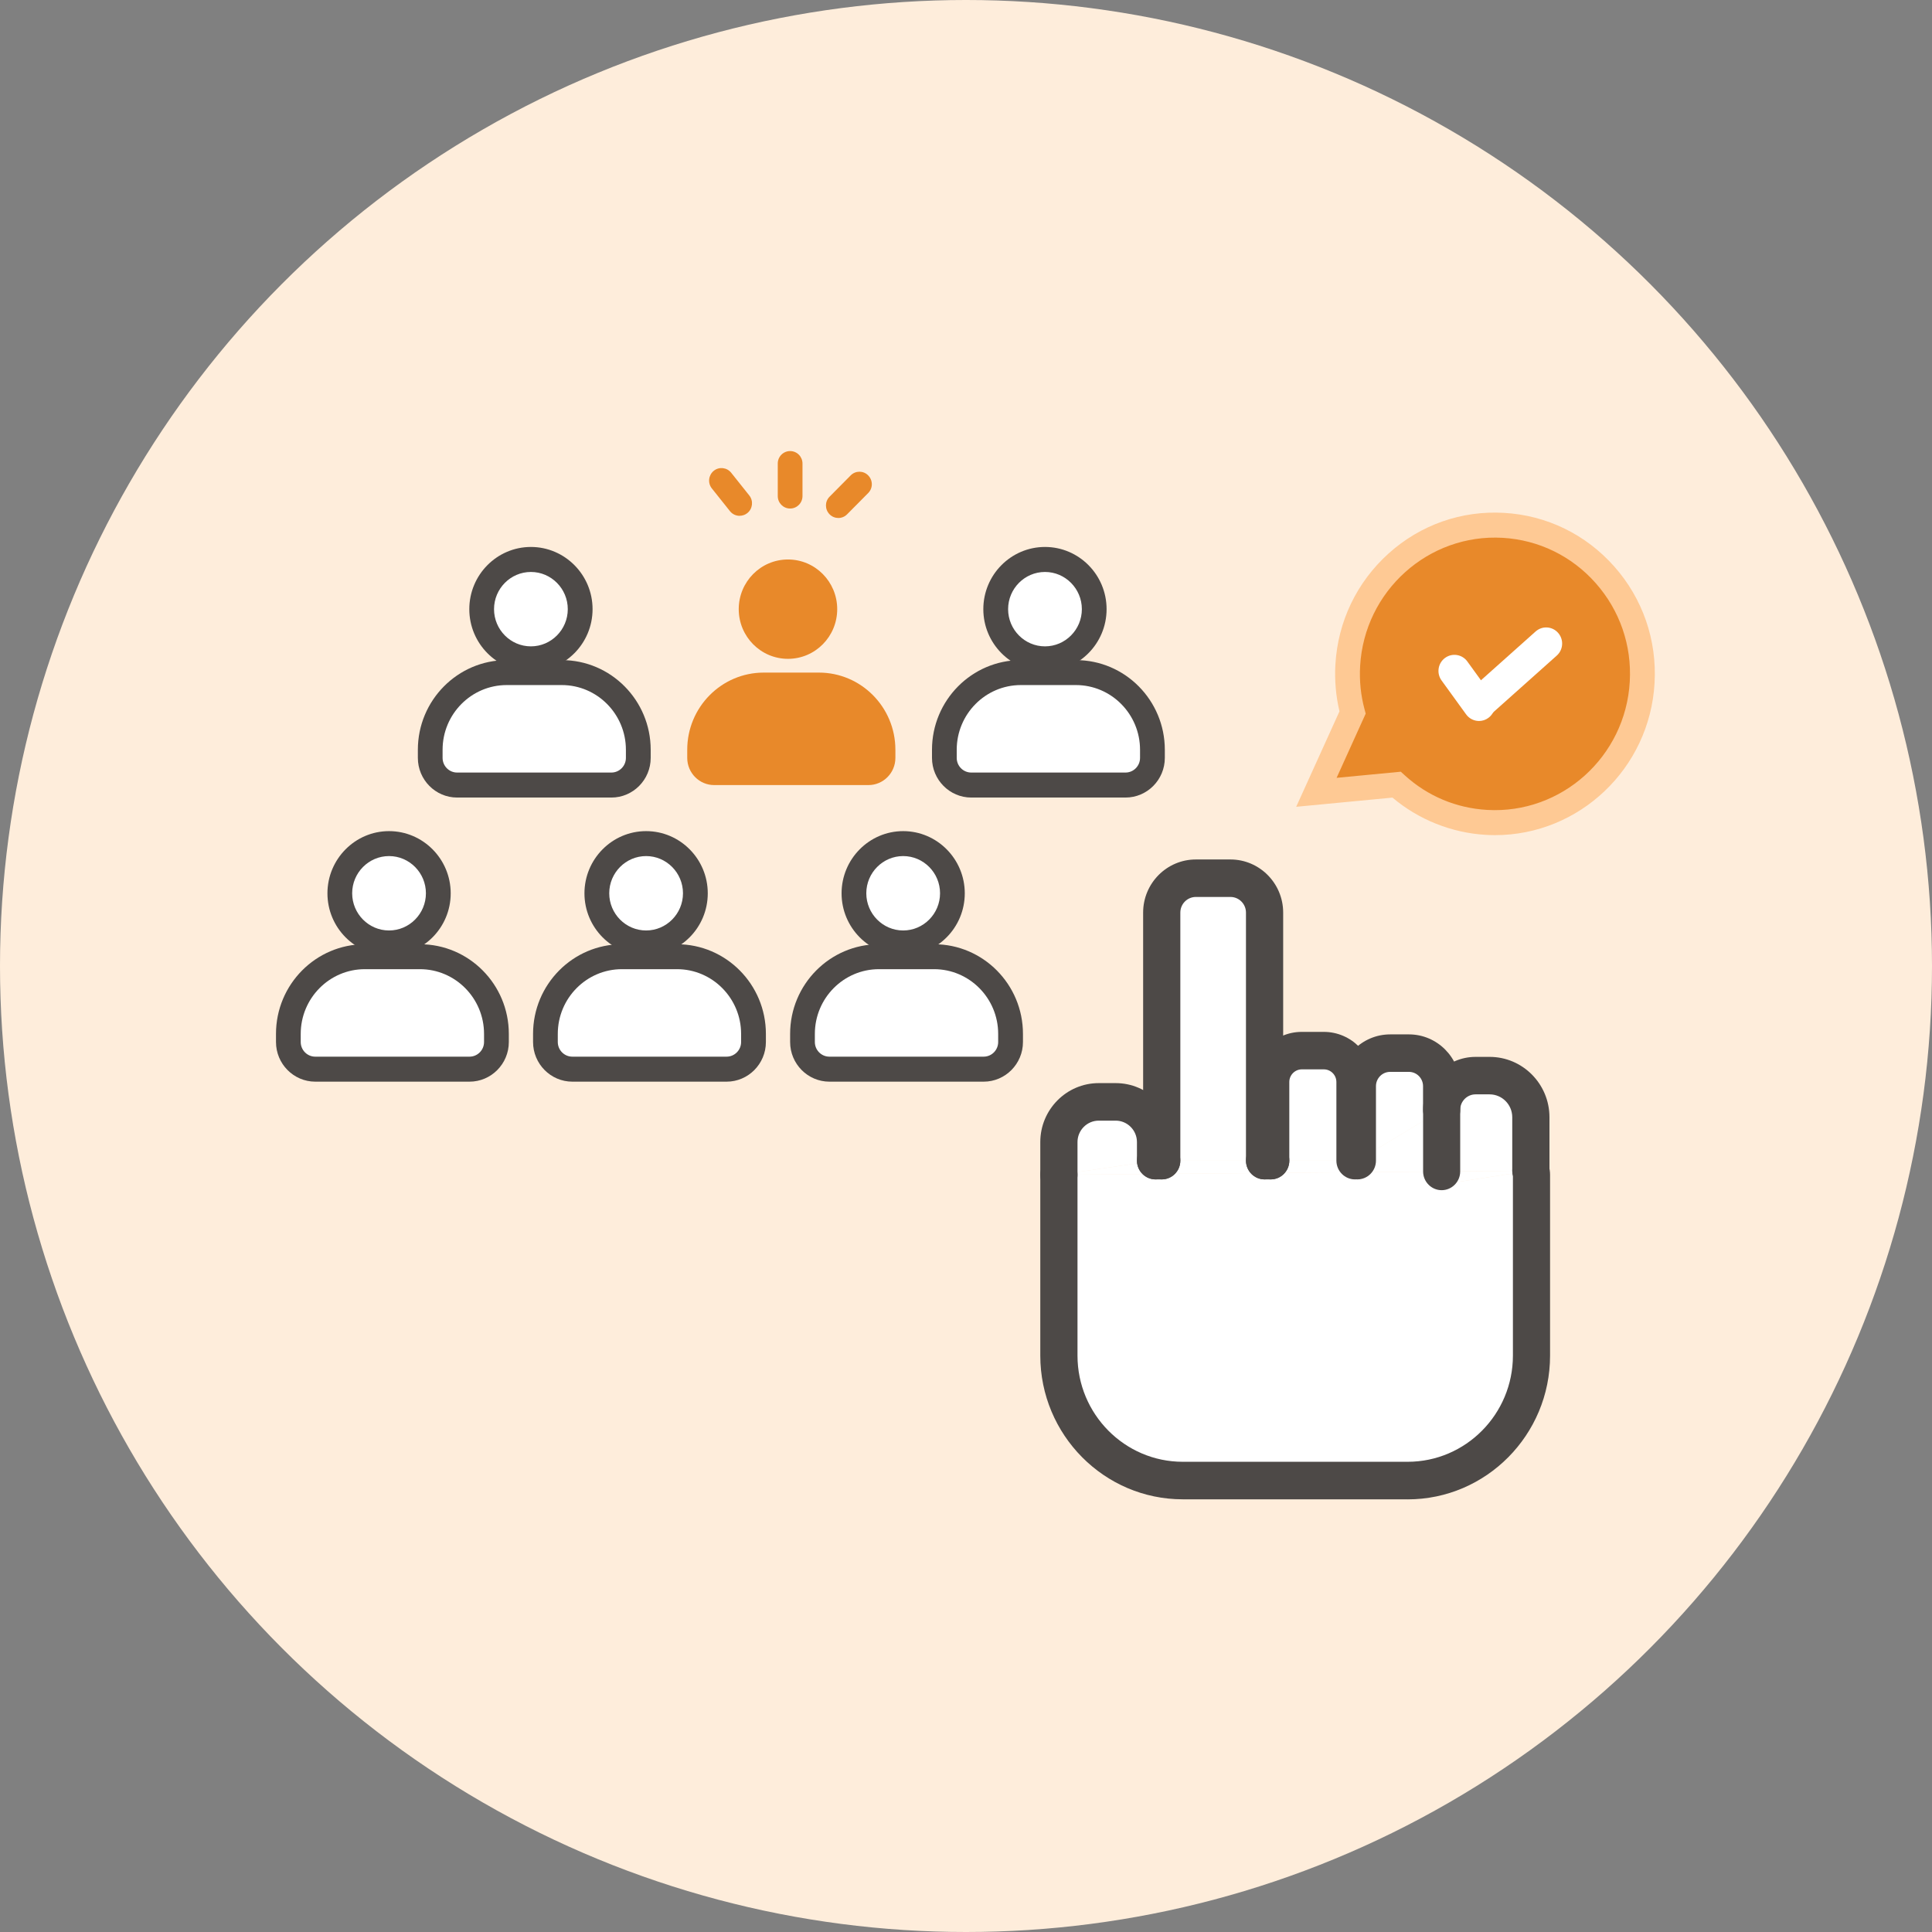 <svg width="280" height="280" viewBox="0 0 280 280" fill="none" xmlns="http://www.w3.org/2000/svg">
<rect x="0" y="0" width="280" height="280" fill="#808080" stroke="none"/>
<circle cx="140" cy="140" r="140" fill="#FEEDDB"/>
<g clip-path="url(#clip0_1_1715)">
<path d="M56.383 136.659C60.324 136.659 63.519 133.436 63.519 129.46C63.519 125.484 60.324 122.261 56.383 122.261C52.441 122.261 49.247 125.484 49.247 129.46C49.247 133.436 52.441 136.659 56.383 136.659Z" fill="white"/>
<path d="M56.383 138.475C51.455 138.475 47.455 134.431 47.455 129.468C47.455 124.505 51.463 120.453 56.383 120.453C61.303 120.453 65.319 124.496 65.319 129.468C65.319 134.439 61.311 138.475 56.383 138.475ZM56.383 124.069C53.439 124.069 51.039 126.49 51.039 129.46C51.039 132.43 53.439 134.851 56.383 134.851C59.327 134.851 61.727 132.43 61.727 129.46C61.727 126.49 59.327 124.069 56.383 124.069Z" fill="#4D4947"/>
<path d="M52.879 138.652H60.863C66.983 138.652 71.951 143.664 71.951 149.838V151.016C71.951 153.187 70.199 154.955 68.047 154.955H45.695C43.543 154.955 41.791 153.187 41.791 151.016V149.838C41.791 143.664 46.759 138.652 52.879 138.652Z" fill="white"/>
<path d="M68.055 156.763H45.695C42.551 156.763 39.999 154.18 39.999 151.017V149.838C39.999 142.672 45.775 136.845 52.879 136.845H60.863C67.967 136.845 73.743 142.672 73.743 149.838V151.017C73.743 154.188 71.183 156.763 68.047 156.763H68.055ZM52.879 140.46C47.751 140.46 43.583 144.665 43.583 149.838V151.017C43.583 152.187 44.527 153.139 45.687 153.139H68.047C69.207 153.139 70.151 152.187 70.151 151.017V149.838C70.151 144.665 65.983 140.46 60.855 140.46H52.871H52.879Z" fill="#4D4947"/>
<path d="M93.639 136.659C97.58 136.659 100.775 133.436 100.775 129.46C100.775 125.484 97.58 122.261 93.639 122.261C89.698 122.261 86.503 125.484 86.503 129.46C86.503 133.436 89.698 136.659 93.639 136.659Z" fill="white"/>
<path d="M93.639 138.475C88.711 138.475 84.703 134.431 84.703 129.468C84.703 124.505 88.711 120.453 93.639 120.453C98.567 120.453 102.575 124.496 102.575 129.468C102.575 134.439 98.567 138.475 93.639 138.475ZM93.639 124.069C90.695 124.069 88.295 126.49 88.295 129.46C88.295 132.43 90.695 134.851 93.639 134.851C96.583 134.851 98.983 132.43 98.983 129.46C98.983 126.49 96.583 124.069 93.639 124.069Z" fill="#4D4947"/>
<path d="M90.135 138.652H98.119C104.239 138.652 109.207 143.664 109.207 149.838V151.016C109.207 153.187 107.455 154.955 105.303 154.955H82.943C80.791 154.955 79.039 153.187 79.039 151.016V149.838C79.039 143.664 84.007 138.652 90.127 138.652H90.135Z" fill="white"/>
<path d="M105.311 156.763H82.951C79.807 156.763 77.255 154.18 77.255 151.017V149.838C77.255 142.672 83.031 136.845 90.135 136.845H98.119C105.223 136.845 110.999 142.672 110.999 149.838V151.017C110.999 154.188 108.439 156.763 105.303 156.763H105.311ZM90.135 140.46C85.007 140.46 80.839 144.665 80.839 149.838V151.017C80.839 152.187 81.783 153.139 82.943 153.139H105.303C106.463 153.139 107.407 152.187 107.407 151.017V149.838C107.407 144.665 103.239 140.46 98.111 140.46H90.127H90.135Z" fill="#4D4947"/>
<path d="M130.895 136.659C134.836 136.659 138.031 133.436 138.031 129.46C138.031 125.484 134.836 122.261 130.895 122.261C126.954 122.261 123.759 125.484 123.759 129.46C123.759 133.436 126.954 136.659 130.895 136.659Z" fill="white"/>
<path d="M130.895 138.475C125.967 138.475 121.967 134.431 121.967 129.468C121.967 124.505 125.975 120.453 130.895 120.453C135.815 120.453 139.823 124.496 139.823 129.468C139.823 134.439 135.815 138.475 130.895 138.475ZM130.895 124.069C127.951 124.069 125.551 126.49 125.551 129.46C125.551 132.43 127.951 134.851 130.895 134.851C133.839 134.851 136.239 132.43 136.239 129.46C136.239 126.49 133.839 124.069 130.895 124.069Z" fill="#4D4947"/>
<path d="M127.391 138.652H135.375C141.495 138.652 146.463 143.664 146.463 149.838V151.016C146.463 153.187 144.711 154.955 142.559 154.955H120.199C118.047 154.955 116.295 153.187 116.295 151.016V149.838C116.295 143.664 121.263 138.652 127.383 138.652H127.391Z" fill="white"/>
<path d="M142.567 156.763H120.207C117.063 156.763 114.511 154.18 114.511 151.017V149.838C114.511 142.672 120.287 136.845 127.391 136.845H135.375C142.479 136.845 148.255 142.672 148.255 149.838V151.017C148.255 154.188 145.695 156.763 142.559 156.763H142.567ZM127.391 140.46C122.263 140.46 118.095 144.665 118.095 149.838V151.017C118.095 152.187 119.039 153.139 120.199 153.139H142.559C143.719 153.139 144.663 152.187 144.663 151.017V149.838C144.663 144.665 140.495 140.46 135.367 140.46H127.383H127.391Z" fill="#4D4947"/>
<path d="M76.943 95.483C80.884 95.483 84.079 92.26 84.079 88.284C84.079 84.308 80.884 81.085 76.943 81.085C73.002 81.085 69.807 84.308 69.807 88.284C69.807 92.26 73.002 95.483 76.943 95.483Z" fill="white"/>
<path d="M76.943 97.299C72.015 97.299 68.015 93.255 68.015 88.284C68.015 83.312 72.023 79.269 76.943 79.269C81.863 79.269 85.879 83.312 85.879 88.284C85.879 93.255 81.871 97.299 76.943 97.299ZM76.943 82.893C73.999 82.893 71.599 85.314 71.599 88.284C71.599 91.254 73.999 93.675 76.943 93.675C79.887 93.675 82.287 91.254 82.287 88.284C82.287 85.314 79.887 82.893 76.943 82.893Z" fill="#4D4947"/>
<path d="M73.439 97.477H81.423C87.543 97.477 92.511 102.488 92.511 108.662V109.841C92.511 112.012 90.759 113.779 88.607 113.779H66.247C64.095 113.779 62.343 112.012 62.343 109.841V108.662C62.343 102.488 67.311 97.477 73.431 97.477H73.439Z" fill="white"/>
<path d="M88.615 115.587H66.255C63.111 115.587 60.559 113.004 60.559 109.84V108.662C60.559 101.495 66.335 95.668 73.439 95.668H81.423C88.527 95.668 94.303 101.495 94.303 108.662V109.84C94.303 113.012 91.743 115.587 88.607 115.587H88.615ZM73.439 99.284C68.311 99.284 64.143 103.489 64.143 108.662V109.84C64.143 111.011 65.087 111.963 66.247 111.963H88.607C89.767 111.963 90.711 111.011 90.711 109.84V108.662C90.711 103.489 86.543 99.284 81.415 99.284H73.431H73.439Z" fill="#4D4947"/>
<path d="M114.199 95.483C118.14 95.483 121.335 92.26 121.335 88.284C121.335 84.308 118.14 81.085 114.199 81.085C110.258 81.085 107.063 84.308 107.063 88.284C107.063 92.26 110.258 95.483 114.199 95.483Z" fill="#E8892A"/>
<path d="M110.695 97.477H118.679C124.799 97.477 129.767 102.488 129.767 108.662V109.841C129.767 112.012 128.015 113.779 125.863 113.779H103.503C101.351 113.779 99.599 112.012 99.599 109.841V108.662C99.599 102.488 104.567 97.477 110.687 97.477H110.695Z" fill="#E8892A"/>
<path d="M151.447 95.483C155.388 95.483 158.583 92.26 158.583 88.284C158.583 84.308 155.388 81.085 151.447 81.085C147.506 81.085 144.311 84.308 144.311 88.284C144.311 92.26 147.506 95.483 151.447 95.483Z" fill="white"/>
<path d="M151.447 97.299C146.519 97.299 142.511 93.255 142.511 88.284C142.511 83.312 146.519 79.269 151.447 79.269C156.375 79.269 160.375 83.312 160.375 88.284C160.375 93.255 156.367 97.299 151.447 97.299ZM151.447 82.893C148.503 82.893 146.103 85.314 146.103 88.284C146.103 91.254 148.503 93.675 151.447 93.675C154.391 93.675 156.791 91.254 156.791 88.284C156.791 85.314 154.391 82.893 151.447 82.893Z" fill="#4D4947"/>
<path d="M147.951 97.477H155.935C162.055 97.477 167.023 102.488 167.023 108.662V109.841C167.023 112.012 165.271 113.779 163.119 113.779H140.759C138.607 113.779 136.855 112.012 136.855 109.841V108.662C136.855 102.488 141.823 97.477 147.943 97.477H147.951Z" fill="white"/>
<path d="M163.127 115.587H140.767C137.623 115.587 135.071 113.004 135.071 109.84V108.662C135.071 101.495 140.847 95.668 147.951 95.668H155.935C163.039 95.668 168.815 101.495 168.815 108.662V109.84C168.815 113.012 166.255 115.587 163.119 115.587H163.127ZM147.951 99.284C142.823 99.284 138.655 103.489 138.655 108.662V109.84C138.655 111.011 139.599 111.963 140.759 111.963H163.119C164.279 111.963 165.223 111.011 165.223 109.84V108.662C165.223 103.489 161.055 99.284 155.927 99.284H147.943H147.951Z" fill="#4D4947"/>
<path d="M114.511 73.7C113.519 73.7 112.719 72.893 112.719 71.893V67.179C112.719 66.179 113.519 65.372 114.511 65.372C115.503 65.372 116.303 66.179 116.303 67.179V71.893C116.303 72.893 115.503 73.7 114.511 73.7Z" fill="#E8892A"/>
<path d="M121.503 75.072C121.047 75.072 120.583 74.895 120.231 74.54C119.527 73.829 119.527 72.683 120.231 71.981L123.287 68.898C123.991 68.188 125.127 68.188 125.823 68.898C126.527 69.609 126.527 70.755 125.823 71.457L122.767 74.54C122.415 74.895 121.959 75.072 121.495 75.072H121.503Z" fill="#E8892A"/>
<path d="M107.191 74.758C106.663 74.758 106.143 74.524 105.791 74.08L103.167 70.787C102.543 70.004 102.671 68.866 103.439 68.237C104.215 67.607 105.343 67.736 105.967 68.511L108.591 71.804C109.215 72.587 109.087 73.725 108.319 74.354C107.991 74.621 107.591 74.75 107.199 74.75L107.191 74.758Z" fill="#E8892A"/>
<path d="M202.407 113.715C205.887 116.87 210.407 118.896 215.439 119.186C227.223 119.864 237.319 110.785 237.999 98.897C238.679 87.009 229.671 76.824 217.887 76.138C206.103 75.452 196.007 84.54 195.327 96.427C195.191 98.8 195.439 101.1 196.023 103.271L190.783 114.836L202.399 113.723L202.407 113.715Z" fill="#E8892A"/>
<path d="M216.671 121.035C216.231 121.035 215.783 121.018 215.335 120.994C210.375 120.704 205.607 118.799 201.807 115.595L187.855 116.927L194.127 103.094C193.607 100.89 193.407 98.623 193.535 96.322C193.887 90.092 196.631 84.37 201.247 80.213C205.863 76.057 211.815 73.967 217.991 74.33C224.167 74.685 229.839 77.453 233.959 82.11C238.079 86.767 240.151 92.771 239.791 99.002C239.087 111.414 228.847 121.035 216.671 121.035ZM203.015 111.842L203.599 112.375C206.927 115.393 211.055 117.12 215.535 117.379C226.311 118 235.583 109.663 236.199 98.792C236.503 93.53 234.751 88.462 231.271 84.523C227.791 80.585 222.999 78.252 217.783 77.946C207.007 77.324 197.735 85.653 197.119 96.532C196.999 98.663 197.215 100.769 197.759 102.795L197.927 103.424L193.711 112.73L203.015 111.842Z" fill="#FEC994"/>
<path d="M214.351 104.49C213.639 104.49 212.935 104.159 212.479 103.529L208.919 98.614C208.167 97.573 208.391 96.112 209.423 95.354C210.455 94.595 211.903 94.821 212.655 95.862L216.215 100.777C216.967 101.818 216.743 103.279 215.711 104.038C215.303 104.345 214.823 104.49 214.351 104.49Z" fill="white"/>
<path d="M214.351 104.296C213.711 104.296 213.079 104.029 212.615 103.505C211.767 102.536 211.855 101.068 212.815 100.212L222.551 91.52C223.511 90.665 224.967 90.753 225.815 91.722C226.663 92.69 226.575 94.159 225.615 95.015L215.879 103.707C215.439 104.102 214.895 104.296 214.351 104.296Z" fill="white"/>
<path d="M221.959 170.257V196.462C221.959 206.421 213.879 214.572 204.007 214.572H171.415C161.543 214.572 153.463 206.421 153.463 196.462V170.257L208.943 169.773V171.653L221.871 169.66C221.927 169.853 221.959 170.055 221.959 170.265V170.257Z" fill="white"/>
<path d="M221.871 161.92V169.652L208.943 169.765V160.839C208.943 158.111 211.151 155.883 213.855 155.883H215.887C219.175 155.883 221.871 158.595 221.871 161.92Z" fill="white"/>
<path d="M221.871 169.66L208.943 171.645V169.773L221.871 169.66Z" fill="white"/>
<path d="M208.943 168.207V169.773L153.463 170.257L167.471 168.207H168.367H183.271H184.167H196.375H196.735L208.943 160.847V168.207Z" fill="white"/>
<path d="M208.943 157.425V160.855L196.735 168.215V157.433C196.735 154.785 198.863 152.639 201.487 152.639H204.199C206.823 152.639 208.951 154.785 208.951 157.433L208.943 157.425Z" fill="white"/>
<path d="M196.375 156.811V168.207H184.167V156.811C184.167 154.309 186.191 152.268 188.671 152.268H191.863C194.343 152.268 196.367 154.309 196.367 156.811H196.375Z" fill="white"/>
<path d="M183.271 132.261V168.207H168.367V132.261C168.367 129.517 170.591 127.273 173.311 127.273H178.327C181.047 127.273 183.271 129.517 183.271 132.261Z" fill="white"/>
<path d="M167.471 165.519V168.207L153.463 170.257V165.519C153.463 162.315 156.063 159.692 159.239 159.692H161.695C164.871 159.692 167.471 162.315 167.471 165.519Z" fill="white"/>
<path d="M183.271 170.927C181.783 170.927 180.575 169.708 180.575 168.207V132.26C180.575 131.009 179.567 129.993 178.327 129.993H173.311C172.071 129.993 171.063 131.009 171.063 132.26V168.207C171.063 169.708 169.855 170.927 168.367 170.927C166.879 170.927 165.671 169.708 165.671 168.207V132.26C165.671 128.015 169.095 124.561 173.311 124.561H178.327C182.535 124.561 185.967 128.015 185.967 132.26V168.207C185.967 169.708 184.759 170.927 183.271 170.927Z" fill="#4D4947"/>
<path d="M196.375 170.927C194.887 170.927 193.679 169.708 193.679 168.207V156.811C193.679 155.803 192.863 154.979 191.863 154.979H188.671C187.671 154.979 186.855 155.803 186.855 156.811V168.207C186.855 169.708 185.647 170.927 184.159 170.927C182.671 170.927 181.463 169.708 181.463 168.207V156.811C181.463 152.808 184.695 149.548 188.663 149.548H191.855C195.823 149.548 199.055 152.808 199.055 156.811V168.207C199.055 169.708 197.847 170.927 196.359 170.927H196.375Z" fill="#4D4947"/>
<path d="M196.735 170.927C195.247 170.927 194.039 169.708 194.039 168.207V157.417C194.039 153.277 197.375 149.911 201.479 149.911H204.191C208.295 149.911 211.631 153.277 211.631 157.417V160.847C211.631 162.348 210.423 163.567 208.935 163.567C207.447 163.567 206.239 162.348 206.239 160.847V157.417C206.239 156.271 205.319 155.343 204.183 155.343H201.471C200.335 155.343 199.415 156.271 199.415 157.417V168.207C199.415 169.708 198.207 170.927 196.719 170.927H196.735Z" fill="#4D4947"/>
<path d="M208.943 172.492C207.455 172.492 206.247 171.274 206.247 169.773V160.847C206.247 156.618 209.663 153.171 213.855 153.171H215.887C220.671 153.171 224.559 157.094 224.559 161.92V169.652C224.559 171.153 223.351 172.371 221.863 172.371C220.375 172.371 219.167 171.153 219.167 169.652V161.92C219.167 160.088 217.695 158.603 215.879 158.603H213.847C212.623 158.603 211.623 159.612 211.623 160.847V169.773C211.623 171.274 210.415 172.492 208.927 172.492H208.943Z" fill="#4D4947"/>
<path d="M153.463 172.977C151.975 172.977 150.767 171.758 150.767 170.257V165.519C150.767 160.806 154.567 156.973 159.239 156.973H161.695C166.367 156.973 170.167 160.806 170.167 165.519V168.207C170.167 169.708 168.959 170.927 167.471 170.927C165.983 170.927 164.775 169.708 164.775 168.207V165.519C164.775 163.808 163.391 162.412 161.695 162.412H159.239C157.543 162.412 156.159 163.808 156.159 165.519V170.257C156.159 171.758 154.951 172.977 153.463 172.977Z" fill="#4D4947"/>
<path d="M184.167 170.927H183.271C181.783 170.927 180.575 169.708 180.575 168.207C180.575 166.706 181.783 165.487 183.271 165.487H184.167C185.655 165.487 186.863 166.706 186.863 168.207C186.863 169.708 185.655 170.927 184.167 170.927Z" fill="#4D4947"/>
<path d="M168.367 170.927H167.471C165.983 170.927 164.775 169.708 164.775 168.207C164.775 166.706 165.983 165.487 167.471 165.487H168.367C169.855 165.487 171.063 166.706 171.063 168.207C171.063 169.708 169.855 170.927 168.367 170.927Z" fill="#4D4947"/>
<path d="M204.007 217.292H171.415C160.031 217.292 150.767 207.947 150.767 196.462V170.257C150.767 168.756 151.975 167.537 153.463 167.537C154.951 167.537 156.159 168.756 156.159 170.257V196.462C156.159 204.952 163.007 211.853 171.415 211.853H204.007C212.423 211.853 219.263 204.944 219.263 196.462V170.354C218.895 168.95 219.687 167.489 221.079 167.061C222.503 166.625 224.007 167.432 224.439 168.869C224.575 169.321 224.647 169.789 224.647 170.265V196.47C224.647 207.955 215.383 217.3 203.999 217.3L204.007 217.292Z" fill="#4D4947"/>
</g>
<defs>
<clipPath id="clip0_1_1715">
<rect width="199.832" height="151.921" fill="white" transform="translate(39.999 65.372)"/>
</clipPath>
</defs>
</svg>
